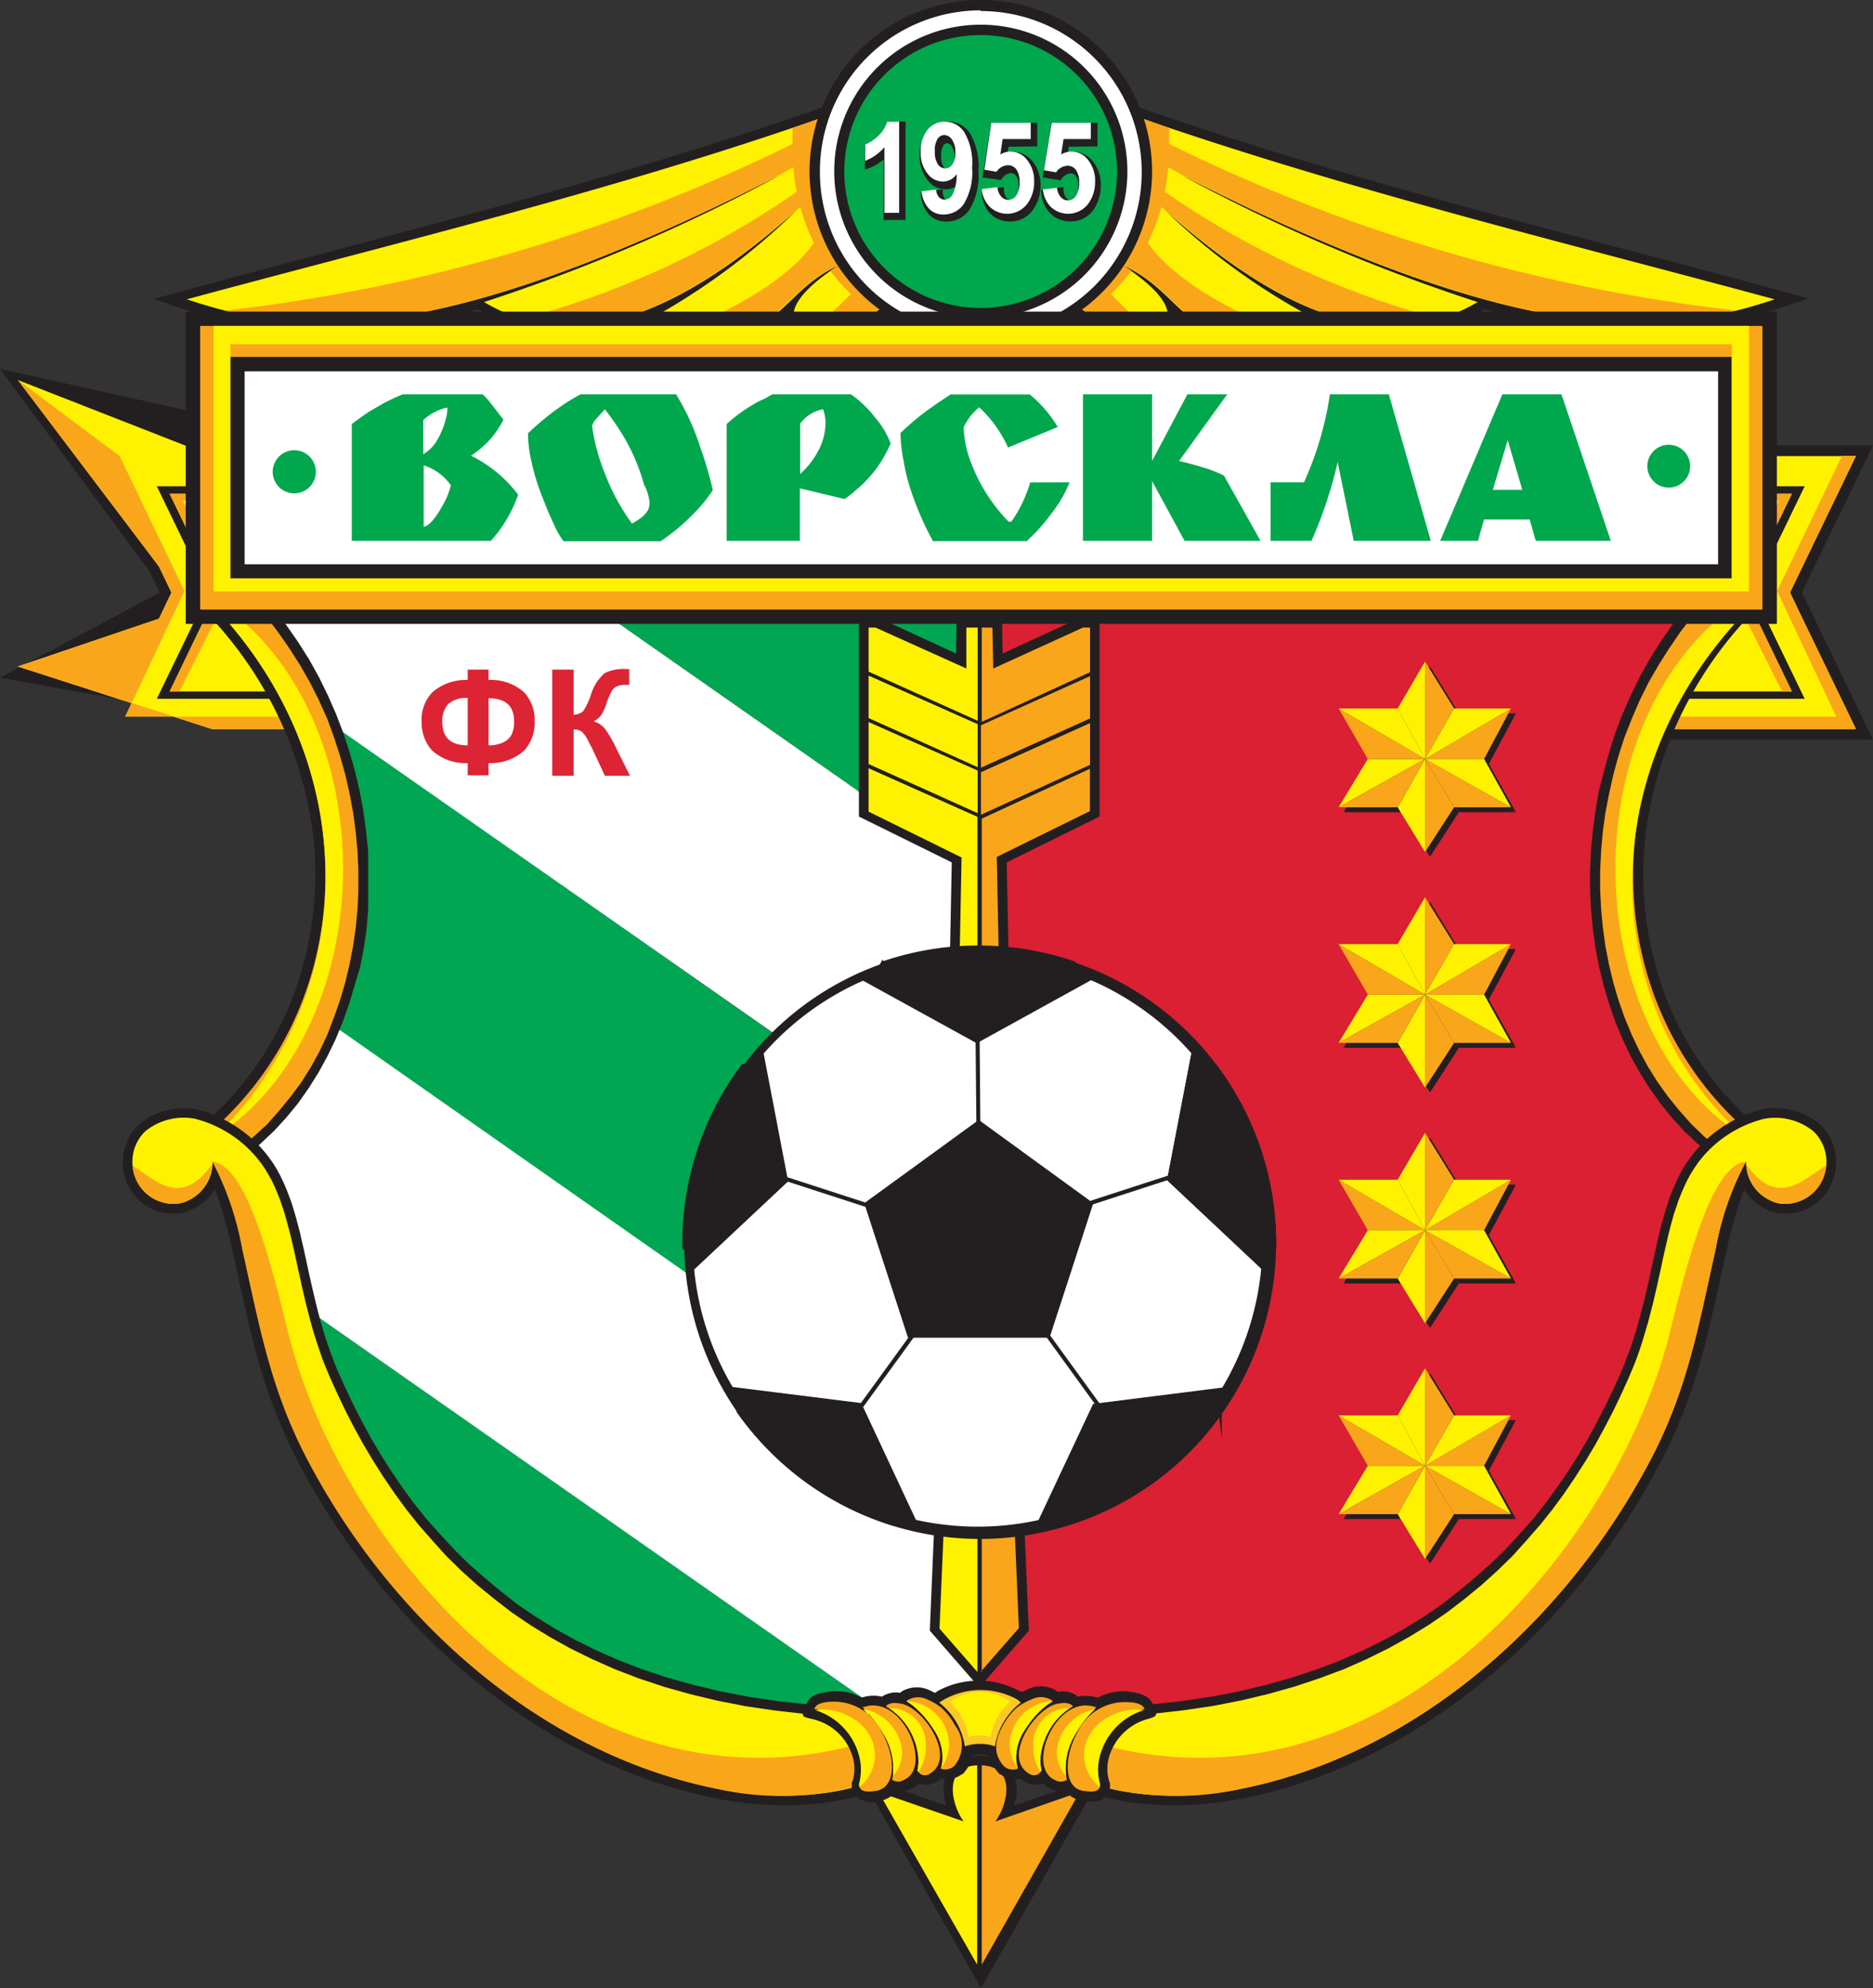 <svg xmlns="http://www.w3.org/2000/svg" viewBox="0 0 137.36 145.72"><rect x="0" y="0" width="137.36" height="145.72" fill="#333333" stroke="none"/><defs><style>.cls-1,.cls-12{fill:#231f20;}.cls-1,.cls-10,.cls-14,.cls-2,.cls-3,.cls-4,.cls-8,.cls-9{fill-rule:evenodd;}.cls-2{fill:#fff200;}.cls-3{fill:#fcc826;}.cls-4{fill:#faa61a;}.cls-11,.cls-5{fill:none;}.cls-6{fill:#00a651;}.cls-10,.cls-7{fill:#fff;}.cls-8{fill:#da2032;}.cls-13,.cls-9{fill:#00a74c;}.cls-11{stroke:#231f20;stroke-miterlimit:22.93;stroke-width:0.22px;}.cls-14{fill:#dc2434;}</style></defs><g id="Слой_2" data-name="Слой 2"><g id="Layer_1" data-name="Layer 1"><polygon class="cls-1" points="132.15 43.43 132.9 41.86 137.36 32.65 118.56 32.65 118.56 54.22 137.36 54.22 132.15 43.43"/><path class="cls-2" d="M123.11,51.22h9.24l-2.42-5-1.36-2.79,1.36-2.79,2.42-5h-9.24Zm-3.77,2.21H136.1l-3.91-8.08-.92-1.92.92-1.91,3.91-8.09H119.34Z"/><polygon class="cls-3" points="135.08 33.43 130.33 43.32 134.67 52.53 121.31 52.53 121.31 53.43 128.29 53.43 136.1 53.43 132.19 45.35 131.27 43.43 132.19 41.52 136.1 33.43 135.08 33.43"/><polygon class="cls-4" points="135.08 33.43 130.33 43.32 134.67 52.53 121.31 52.53 121.31 53.43 128.29 53.43 136.1 53.43 132.19 45.35 131.27 43.43 132.19 41.52 136.1 33.43 135.08 33.43"/><polygon class="cls-2" points="123.45 50.68 123.45 36.19 131.41 36.19 127.91 43.43 131.41 50.68 123.45 50.68"/><polygon class="cls-4" points="130.69 50.68 127.02 43.38 130.45 36.69 123.45 36.69 123.45 36.42 123.74 36.19 131.41 36.19 127.91 43.43 131.41 50.68 130.69 50.68"/><polygon class="cls-1" points="11.71 43.43 10.95 41.86 0 27.04 25.29 32.65 25.29 54.22 0 49.67 11.71 43.43"/><path class="cls-2" d="M20.74,51.22H11.5l2.42-5,1.35-2.79-1.35-2.79-2.42-5h9.24Zm3.77,2.21h-9L1.32,48.85l10.34-3.5.92-1.92-.92-1.91L1.32,27.86l14.24,5.57h9Z"/><polygon class="cls-3" points="8.77 33.43 13.52 43.32 9.18 52.53 22.54 52.53 22.54 53.43 15.56 53.43 1.32 48.85 11.66 45.35 12.58 43.43 11.66 41.52 1.32 27.86 8.77 33.43"/><polygon class="cls-4" points="8.77 33.43 13.52 43.32 9.18 52.53 22.54 52.53 22.54 53.43 15.56 53.43 1.32 48.85 11.66 45.35 12.58 43.43 11.66 41.52 1.32 27.86 8.77 33.43"/><polygon class="cls-2" points="20.4 50.68 20.4 36.19 12.44 36.19 15.94 43.43 12.44 50.68 20.4 50.68"/><polygon class="cls-4" points="13.16 50.68 16.83 43.38 13.4 36.69 20.4 36.69 20.4 36.42 20.11 36.19 12.44 36.19 15.94 43.43 12.44 50.68 13.16 50.68"/><path class="cls-1" d="M69.34,132.33l0-.15c-.45-1.73.18-3.19,2-3.42v-.07l.56,0,.55,0v.07a2.34,2.34,0,0,1,1.59.82,2.92,2.92,0,0,1,.37,2.6.83.83,0,0,1,0,.15l6.4-2.21-8.87,15.6-.5-.89-8.38-14.71Z"/><path class="cls-2" d="M71.66,129.39c-2.54.1-1.88,2.89-1,4.11l-6.23-2.15L71.66,144Z"/><path class="cls-4" d="M79.18,131.35,73,133.5c.9-1.22,1.57-4-1-4.11V144Z"/><rect class="cls-5" x="48.01" y="40.39" height="58.49" transform="translate(-36.57 69.02) rotate(-55)"/><path class="cls-5" d="M22.7,96.09,65,125.67h0L22.7,96.09Z"/><rect class="cls-5" x="47.94" y="62.34" height="58.65" transform="translate(-54.65 78.37) rotate(-55)"/><path class="cls-6" d="M23.92,74.85l48,33.64V86.4L24.05,52.86A29.84,29.84,0,0,1,23.92,74.85Z"/><path class="cls-7" d="M19.56,44.89a29.47,29.47,0,0,1,4.49,8L72,86.4V64.31L44.23,44.89Z"/><path class="cls-6" d="M72,64.31V44.89H44.23Z"/><path class="cls-6" d="M24.31,100.89C29.5,112.77,39.82,125.55,65,125.67L22.7,96.09A30.43,30.43,0,0,0,24.31,100.89Z"/><path class="cls-7" d="M17.3,83.29c3.8,2.55,4,7.38,5.4,12.8L65,125.67q3.33,0,7-.26V108.49l-48-33.64A20.21,20.21,0,0,1,17.3,83.29Z"/><path class="cls-8" d="M72,125.41c30.29,2.41,42-11.59,47.67-24.52,3.17-7.25,2.11-14.32,7-17.6-10.78-7.78-11.75-26.46-2.26-38.4H72v80.52"/><polygon class="cls-1" points="73.53 47.9 79.26 45.26 80.64 45.26 80.64 59.85 73.83 63.21 74.5 97.18 75.45 119.52 71.82 123.69 68.19 119.52 69.13 97.18 69.8 63.21 62.99 59.85 62.99 45.26 64.38 45.26 70.11 47.9 70.16 45.26 73.48 45.26 73.53 47.9"/><path class="cls-4" d="M79.94,49.27V46h-.52l-6.58,3-.06-3H72v6.91Zm0,3.39v-3.1l-8,3.6v3.11Zm0,3.4V53l-8,3.6h0v3.12Zm-8,66.45,2.78-3.18-.94-22.09-.68-34.43,6.83-3.36v-3.1L72,60v62.56Z"/><path class="cls-2" d="M64.21,46H63.7v3.23l8,3.6V46h-.83l0,3Zm-.51,3.52v3.11l8,3.6V53.08Zm0,3.4V56l8,3.6V56.48Zm0,3.39v3.18l6.82,3.36-.68,34.43-.94,22.09,2.78,3.18V59.87Z"/><path class="cls-1" d="M15.45,81.92a23.42,23.42,0,0,0,6-8.78,25.22,25.22,0,0,0,1.18-14,28.73,28.73,0,0,0-7-13.7L14.5,44.21h5.24L21,45.82l.87,1.25.81,1.28.73,1.32L24.06,51l.6,1.37.53,1.39.46,1.41.4,1.42L26.38,58l.27,1.45.19,1.44L27,62.38,27,63.83v1.44L27,66.7l-.12,1.41-.2,1.4-.27,1.38L26,72.25l-.4,1.34-.46,1.3-.52,1.27-.6,1.24-.65,1.19-.72,1.15-.78,1.11-.86,1.05-.92,1-1,.94-1,.88-.75.55L16.93,85a2.85,2.85,0,0,1-1.72-2.61l0-.29Z"/><path class="cls-4" d="M17.32,84.37c-.87-.51-1.44-1.11-1.36-1.89C26.11,73.17,26.81,56.7,16.2,45h3.17l1,1.3.85,1.22L22,48.74,22.72,50l.66,1.31L24,52.68,24.48,54l.45,1.38.39,1.39.32,1.4.26,1.41L26.09,61l.13,1.41.06,1.41v1.4l-.06,1.4L26.09,68l-.2,1.37-.26,1.34-.32,1.33-.38,1.29-.45,1.27L24,75.85l-.56,1.2-.64,1.16-.7,1.12L21.3,80.4l-.82,1-.88,1-1,.91-1,.84Z"/><path class="cls-2" d="M17.16,45c4.8,3.76,8,10.71,8,18.67,0,8.55-3.74,16-9.14,19.47,0,0,0,0,0,0h0v0h0v0h0v0h0s0-.07,0-.09h0v0h0v0h0v0h0v0h0v0h0v0h0v0h0v0h0v0C26.11,73.17,26.81,56.7,16.2,45Z"/><path class="cls-1" d="M15.78,87.1a3.7,3.7,0,0,1-1.7,1.55,2.72,2.72,0,0,1-1.18.3h-.26A3.5,3.5,0,0,1,10,87.76a3.84,3.84,0,0,1,.19-5.35,5.14,5.14,0,0,1,4.27-1.09,9.48,9.48,0,0,1,5.23,3.47v0l.32.44.28.45.26.48.24.5.22.51.2.52.19.53.17.55.16.55.15.57.15.58.13.59.14.6.13.6.13.62.14.62.14.63.15.64.15.64.16.64.17.66.19.65.2.66.22.66.24.66.25.67.29.67.54,1.2.58,1.21.62,1.2.66,1.21.71,1.19.75,1.18.8,1.17.85,1.16.91,1.14,1,1.11,1,1.09,1.07,1.06,1.14,1,1.2,1,1.27,1,1.34.91,1.41.87,1.48.82,1.56.77,1.63.72,1.73.66,1.8.6,1.89.53,2,.48,2.07.4,2.15.32,2.26.25,2.35.18,2.46.09H66.6l2.66-.09,2.29-.15-.72,1.17a11.28,11.28,0,0,1-2.19,2.59c-4.27,3.76-10.87,4.16-16.22,3.08C39.14,129.1,28.1,119,21.92,107.26a38.91,38.91,0,0,1-3-7.59c-.73-2.65-1.27-5.34-1.87-8-.27-1.18-.56-2.37-.94-3.52-.12-.35-.24-.69-.37-1"/><path class="cls-2" d="M70.23,125.75c-3.31,5.39-10.75,6.75-17.67,5.35-13-2.63-23.88-12.47-30-24.17-2.7-5.16-3.51-9.85-4.76-15.43a21.08,21.08,0,0,0-2.21-6.38.2.2,0,0,0,0,0A3.1,3.1,0,0,1,13.78,88a2.45,2.45,0,0,1-.91.24h-.23a3.1,3.1,0,0,1-2-5.31A4.46,4.46,0,0,1,14.3,82a8.73,8.73,0,0,1,4.81,3.21l.29.41.26.43.25.44.22.46.21.49.19.49.18.52.17.52.15.54.15.56.15.57.13.58.14.59.13.6.13.62.14.62.14.64.15.64.15.65.17.65.17.66.19.67.21.68.23.68.23.68.27.67.29.69.55,1.22.59,1.23.62,1.21.68,1.23.72,1.21.76,1.2.82,1.2.86,1.18.92,1.15,1,1.14,1,1.11,1.09,1.07L35,116.18l1.23,1,1.29,1,1.37.93,1.44.88,1.51.84,1.59.78,1.67.74,1.75.67,1.83.61,1.92.54,2,.48,2.09.41,2.19.32,2.29.26,2.38.18,2.48.09h2.58l2.69-.08Z"/><path class="cls-4" d="M15.65,85.23l0-.08c2.16.39,3.78,5.52,5.44,12.36,3.74,15.39,20.65,36.45,42.35,30.2.21.93.43,1.87.66,2.83a21.71,21.71,0,0,1-11.59.56c-13-2.63-23.88-12.47-30-24.17-2.7-5.16-3.51-9.85-4.76-15.43a22.31,22.31,0,0,0-2.13-6.27m-5.93.2c1.56.9,3.52,3.24,5.85-.08A3.1,3.1,0,0,1,13.78,88a2.45,2.45,0,0,1-.91.24h-.23A3,3,0,0,1,9.72,85.43Z"/><path class="cls-1" d="M128.19,81.92a23.3,23.3,0,0,1-6-8.78,25.22,25.22,0,0,1-1.18-14,28.65,28.65,0,0,1,7-13.7l1.14-1.26H123.9l-1.25,1.61-.87,1.25-.8,1.28-.74,1.32L119.58,51l-.6,1.37-.54,1.39L118,55.19l-.39,1.42L117.25,58,117,59.49l-.19,1.44-.14,1.45-.06,1.45v1.44l.07,1.43.14,1.41.19,1.4.27,1.38.33,1.36.4,1.34.45,1.3.53,1.27.59,1.24.66,1.19.72,1.15.79,1.11.84,1.05.92,1,1,.94,1,.88.75.55.43-.26a2.87,2.87,0,0,0,1.74-2.61l0-.29Z"/><path class="cls-4" d="M126.32,84.37c.86-.51,1.43-1.11,1.36-1.89-10.15-9.31-10.86-25.78-.24-37.51h-3.17l-1,1.3-.84,1.22-.79,1.25L120.91,50l-.65,1.31-.58,1.35L119.15,54l-.45,1.38-.38,1.39L118,58.2l-.27,1.41L117.54,61l-.12,1.41-.07,1.41v1.4l.07,1.4.13,1.38.19,1.37.26,1.34.32,1.33.38,1.29.45,1.27.51,1.23.57,1.2.63,1.16.7,1.12.77,1.07.81,1,.89,1,.94.91,1,.84Z"/><path class="cls-2" d="M126.47,45c-4.8,3.76-8,10.71-8,18.67,0,8.55,3.73,16,9.14,19.47,0,0,0,0,0,0h0v0h0v0h0v0h0s0-.07,0-.09h0v0h0v0h0v0h0v0h0v0h0v0h0v0h0v0h0v0c-10.15-9.31-10.86-25.78-.24-37.51Z"/><path class="cls-1" d="M127.86,87.1a3.66,3.66,0,0,0,1.7,1.55,2.68,2.68,0,0,0,1.18.3H131a3.51,3.51,0,0,0,2.66-1.2,3.84,3.84,0,0,0-.19-5.35,5.14,5.14,0,0,0-4.27-1.09A9.48,9.48,0,0,0,124,84.79l0,0-.31.44-.29.45-.25.48-.24.5-.22.51-.21.52-.18.53-.17.55-.16.55-.16.57-.14.58-.14.59-.13.6-.13.6-.14.62-.13.62-.14.63-.15.64-.15.64-.17.64-.17.66-.18.65-.21.66-.21.66-.25.66-.25.67-.28.67-.55,1.2-.58,1.21-.62,1.2-.66,1.21-.7,1.19-.75,1.18-.81,1.17-.84,1.16-.9,1.14-1,1.11-1,1.09-1.09,1.06-1.13,1-1.2,1-1.28,1-1.33.91-1.41.87-1.48.82-1.56.77-1.64.72-1.72.66-1.81.6-1.88.53-2,.48-2.07.4-2.16.32-2.25.25-2.35.18-2.47.09H77l-2.66-.09-2.3-.15.72,1.17A11.76,11.76,0,0,0,75,128.72c4.29,3.76,10.88,4.16,16.24,3.08,13.28-2.7,24.32-12.77,30.5-24.54a38.88,38.88,0,0,0,3-7.59c.74-2.65,1.28-5.34,1.88-8a35.8,35.8,0,0,1,.94-3.52c.11-.35.24-.69.37-1"/><path class="cls-2" d="M73.41,125.75c3.31,5.39,10.75,6.75,17.67,5.35,13-2.63,23.87-12.47,30-24.17,2.7-5.16,3.5-9.85,4.75-15.43a21.34,21.34,0,0,1,2.22-6.38v0A3.07,3.07,0,0,0,129.86,88a2.45,2.45,0,0,0,.91.24H131a3.09,3.09,0,0,0,2-5.31,4.42,4.42,0,0,0-3.65-.92,8.71,8.71,0,0,0-4.82,3.21l-.28.41-.27.43-.24.44-.22.46-.21.49-.2.49-.17.52-.18.52-.15.54-.15.56-.14.57-.13.58-.14.59-.13.6-.13.62-.14.62-.14.64-.15.64-.15.65-.17.65-.17.66-.2.67-.2.68-.22.68-.24.68-.27.67-.29.69-.55,1.22-.59,1.23-.63,1.21-.67,1.23-.72,1.21-.77,1.2-.81,1.2-.87,1.18-.92,1.15-1,1.14-1,1.11-1.1,1.07-1.16,1.05-1.22,1-1.3,1-1.36.93-1.44.88-1.52.84-1.58.78-1.67.74L96.8,123l-1.83.61-1.92.54-2,.48-2.1.41-2.18.32-2.29.26-2.38.18-2.49.09H77l-2.69-.08Z"/><path class="cls-4" d="M128,85.23a.24.24,0,0,1-.06-.08c-2.16.39-3.78,5.52-5.44,12.36-3.74,15.39-20.66,36.45-42.34,30.2-.23.93-.45,1.87-.67,2.83a21.71,21.71,0,0,0,11.59.56c13-2.63,23.87-12.47,30-24.17,2.7-5.16,3.5-9.85,4.75-15.43A21.66,21.66,0,0,1,128,85.23m5.92.2c-1.56.9-3.52,3.24-5.85-.08A3.06,3.06,0,0,0,129.86,88a2.45,2.45,0,0,0,.91.24H131A3,3,0,0,0,133.92,85.43Z"/><path class="cls-1" d="M65.38,22.86a8.47,8.47,0,0,1-4.11,2c-1.17.21-3,.17-3.58-1a1.91,1.91,0,0,1-.15-.44,7.75,7.75,0,0,1-1,.71,5.19,5.19,0,0,1-.79.37A8.79,8.79,0,0,1,48,23.62l-.34-.21a15.91,15.91,0,0,1-6.43,1.17,12.83,12.83,0,0,1-6-1.82L35,22.68A51.06,51.06,0,0,1,29,24a33.46,33.46,0,0,1-8.77.22,34,34,0,0,1-6.76-1.57l-2.23-.74,2.27-.61q5.19-1.41,10.37-2.77C36.25,15.23,48.61,12,60.68,7.74l.46-.16.3.36c.57.65,1.15,1.29,1.72,1.93l.22.25-.06.34a10.73,10.73,0,0,0,.82,6.61A8,8,0,0,0,68,20.68a9.58,9.58,0,0,0,7.89,0,8.08,8.08,0,0,0,3.85-3.61,10.8,10.8,0,0,0,.81-6.61l-.06-.34.22-.25c.57-.64,1.15-1.28,1.71-1.93l.32-.36.45.16C95.24,12,107.61,15.23,120,18.49q5.19,1.36,10.37,2.77l2.28.61-2.25.74a33.78,33.78,0,0,1-6.75,1.57,33.37,33.37,0,0,1-8.76-.22,50.37,50.37,0,0,1-6-1.28l-.13.08a12.94,12.94,0,0,1-6,1.82,16,16,0,0,1-6.58-1.23l-.19.12a9,9,0,0,1-7.81,1,6.28,6.28,0,0,1-.79-.37,8.52,8.52,0,0,1-1-.71,1.53,1.53,0,0,1-.15.44c-.64,1.21-2.41,1.25-3.58,1a8.47,8.47,0,0,1-4.11-2,12,12,0,0,1-13.09,0"/><path class="cls-2" d="M13.7,21.94c15.74-4.26,31.48-8,47.21-13.53l1.72,1.93c-2.56,15.86,21.15,15.86,18.59,0,.57-.64,1.15-1.28,1.72-1.93,15.73,5.49,31.46,9.27,47.21,13.53-8.11,2.68-17.87,3.9-43.65-9.18a131,131,0,0,0,21.86,9.38c-7.43,4.4-15.49-.14-22.91-6.72a48.2,48.2,0,0,0,10.06,7.45,8.15,8.15,0,0,1-7.18.95c-2-.74-2.94-3-6.06-4.42,7.75,5,.22,6.68-3.73,2.54a11.21,11.21,0,0,1-13.23,0c-4,4.14-11.48,2.45-3.73-2.54-3.13,1.46-4,3.68-6.06,4.42a8.07,8.07,0,0,1-7.18-.8,49.08,49.08,0,0,0,10.07-7.6C51,22,42.92,26.54,35.5,22.14a131.23,131.23,0,0,0,21.85-9.38C31.57,25.84,21.82,24.62,13.7,21.94"/><path class="cls-4" d="M58.12,9.37v1.18A126.49,126.49,0,0,1,16.55,22.76c5,1.26,11.12,1.55,21.12-1.63C41.25,20,44.88,18.57,48.48,17c3.35-1.48,6.48-3,9.71-4.74l0,0a13,13,0,0,0,.24,1.8,64.26,64.26,0,0,1-20.09,9.3,12.35,12.35,0,0,0,2.19.45c5.94.58,12.08-3.3,17.85-8.41-.11.1-.21.2-.31.31l.61-.54a15.75,15.75,0,0,0,1,2.62c-1.62,2.47-5.93,5-9.25,6.16a8.06,8.06,0,0,0,5.07-.18c1.85-.67,2.78-2.6,5.34-4v0a7.81,7.81,0,0,1,.71-.37l-.66.44a11.84,11.84,0,0,0,1.51,1.71,22.35,22.35,0,0,1-3,2.63,7.36,7.36,0,0,0,3.24-.46,7.8,7.8,0,0,0,2.6-1.78,9.87,9.87,0,0,0,1.9,1.14l.66-1.67a8.82,8.82,0,0,1-5.34-7.21l0-.31c0-.07,0-.14,0-.22l0-.49v-.1q0-.3,0-.6v0a14.56,14.56,0,0,1,.18-2.12L60.91,8.41c-.93.32-1.86.65-2.79,1"/><path class="cls-4" d="M85.74,9.37v1.18a126.49,126.49,0,0,0,41.57,12.21c-5,1.26-11.12,1.55-21.12-1.63A115,115,0,0,1,95.38,17c-3.36-1.48-6.48-3-9.71-4.74l0,0a14.72,14.72,0,0,1-.25,1.8,64.42,64.42,0,0,0,20.1,9.3,12.46,12.46,0,0,1-2.2.45c-5.93.58-12.08-3.3-17.84-8.41l.31.31-.61-.54a14.94,14.94,0,0,1-1,2.62c1.63,2.47,5.94,5,9.25,6.16a8,8,0,0,1-5.06-.18c-1.86-.67-2.78-2.6-5.34-4v0c-.22-.13-.46-.25-.71-.37l.66.44a13.17,13.17,0,0,1-1.51,1.71,22.25,22.25,0,0,0,2.95,2.63,7.32,7.32,0,0,1-3.23-.46,7.8,7.8,0,0,1-2.6-1.78,10.18,10.18,0,0,1-1.9,1.14L76,21.41a8.8,8.8,0,0,0,5.34-7.21c0-.1,0-.21,0-.31s0-.14,0-.22l0-.49v-.1q0-.3,0-.6v0a13.29,13.29,0,0,0-.18-2.12L83,8.41c.92.32,1.85.65,2.79,1"/><path class="cls-9" d="M71.92,2.07A10.49,10.49,0,1,1,61.44,12.55,10.48,10.48,0,0,1,71.92,2.07"/><path class="cls-1" d="M71.92,2.57a10,10,0,1,0,10,10,10,10,0,0,0-10-10m0-2.57A12.56,12.56,0,1,1,59.37,12.55,12.55,12.55,0,0,1,71.92,0Z"/><path class="cls-10" d="M71.92,1.81A10.75,10.75,0,1,1,61.18,12.55,10.74,10.74,0,0,1,71.92,1.81m0-1A11.8,11.8,0,1,1,60.13,12.55,11.79,11.79,0,0,1,71.92.76Z"/><rect class="cls-7" x="17.11" y="26.39" width="109.71" height="15.79"/><path class="cls-1" d="M17.94,27.22V41.36H126V27.22Zm-4.32-4.38H130.31V45.73H13.62Z"/><path class="cls-1" d="M17.46,26.73V41.84h109V26.73Zm-3.35-3.4H129.82V45.24H14.11Z"/><path class="cls-4" d="M16.89,26.16H127V42.4H16.89Zm-2.21-2.27H129.25V44.68H14.68Z"/><polygon class="cls-1" points="104.87 55.99 106.99 59.53 111.17 59.53 104.87 55.99"/><polygon class="cls-1" points="106.99 59.53 104.87 55.99 104.87 62.8 106.99 59.53"/><polygon class="cls-1" points="104.87 55.99 109.19 55.99 111.17 52.29 104.87 55.99"/><polygon class="cls-1" points="109.19 55.99 104.87 55.99 111.17 59.53 109.19 55.99"/><polygon class="cls-1" points="104.87 55.99 100.66 55.99 98.53 59.53 104.87 55.99"/><polygon class="cls-1" points="100.66 55.99 104.87 55.99 98.53 52.29 100.66 55.99"/><polygon class="cls-1" points="104.87 55.99 102.86 59.53 104.87 62.8 104.87 55.99"/><polygon class="cls-1" points="102.86 59.53 104.87 55.99 98.53 59.53 102.86 59.53"/><polygon class="cls-1" points="104.87 55.99 102.86 52.29 98.53 52.29 104.87 55.99"/><polygon class="cls-1" points="102.86 52.29 104.87 55.99 104.87 48.85 102.86 52.29"/><polygon class="cls-1" points="104.87 55.99 106.99 52.29 104.87 48.85 104.87 55.99"/><polygon class="cls-1" points="106.99 52.29 104.87 55.99 111.17 52.29 106.99 52.29"/><polygon class="cls-4" points="104.51 55.63 106.64 59.17 110.81 59.17 104.51 55.63"/><polygon class="cls-4" points="106.64 59.17 104.51 55.63 104.51 62.45 106.64 59.17"/><polygon class="cls-4" points="104.51 55.63 108.84 55.63 110.81 51.93 104.51 55.63"/><polygon class="cls-2" points="108.84 55.63 104.51 55.63 110.81 59.17 108.84 55.63"/><polygon class="cls-2" points="104.51 55.63 100.31 55.63 98.17 59.17 104.51 55.63"/><polygon class="cls-4" points="100.31 55.63 104.51 55.63 98.17 51.93 100.31 55.63"/><polygon class="cls-2" points="104.51 55.63 102.5 59.17 104.51 62.45 104.51 55.63"/><polygon class="cls-4" points="102.5 59.17 104.51 55.63 98.17 59.17 102.5 59.17"/><polygon class="cls-2" points="104.51 55.63 102.5 51.93 98.17 51.93 104.51 55.63"/><polygon class="cls-2" points="102.5 51.93 104.51 55.63 104.51 48.49 102.5 51.93"/><polygon class="cls-4" points="104.51 55.63 106.64 51.93 104.51 48.49 104.51 55.63"/><polygon class="cls-2" points="106.64 51.93 104.51 55.63 110.81 51.93 106.64 51.93"/><polygon class="cls-1" points="104.87 73.26 106.99 76.8 111.17 76.8 104.87 73.26"/><polygon class="cls-1" points="106.99 76.8 104.87 73.26 104.87 80.08 106.99 76.8"/><polygon class="cls-1" points="104.87 73.26 109.19 73.26 111.17 69.56 104.87 73.26"/><polygon class="cls-1" points="109.19 73.26 104.87 73.26 111.17 76.8 109.19 73.26"/><polygon class="cls-1" points="104.87 73.26 100.66 73.26 98.53 76.8 104.87 73.26"/><polygon class="cls-1" points="100.66 73.26 104.87 73.26 98.53 69.56 100.66 73.26"/><polygon class="cls-1" points="104.87 73.26 102.86 76.8 104.87 80.08 104.87 73.26"/><polygon class="cls-1" points="102.86 76.8 104.87 73.26 98.53 76.8 102.86 76.8"/><polygon class="cls-1" points="104.87 73.26 102.86 69.56 98.53 69.56 104.87 73.26"/><polygon class="cls-1" points="102.86 69.56 104.87 73.26 104.87 66.11 102.86 69.56"/><polygon class="cls-1" points="104.87 73.26 106.99 69.56 104.87 66.11 104.87 73.26"/><polygon class="cls-1" points="106.99 69.56 104.87 73.26 111.17 69.56 106.99 69.56"/><polygon class="cls-4" points="104.51 72.9 106.64 76.44 110.81 76.44 104.51 72.9"/><polygon class="cls-4" points="106.64 76.44 104.51 72.9 104.51 79.72 106.64 76.44"/><polygon class="cls-4" points="104.51 72.9 108.84 72.9 110.81 69.2 104.51 72.9"/><polygon class="cls-2" points="108.84 72.9 104.51 72.9 110.81 76.44 108.84 72.9"/><polygon class="cls-2" points="104.51 72.9 100.31 72.9 98.17 76.44 104.51 72.9"/><polygon class="cls-4" points="100.31 72.9 104.51 72.9 98.17 69.2 100.31 72.9"/><polygon class="cls-2" points="104.51 72.9 102.5 76.44 104.51 79.72 104.51 72.9"/><polygon class="cls-4" points="102.5 76.44 104.51 72.9 98.17 76.44 102.5 76.44"/><polygon class="cls-2" points="104.51 72.9 102.5 69.2 98.17 69.2 104.51 72.9"/><polygon class="cls-2" points="102.5 69.2 104.51 72.9 104.51 65.76 102.5 69.2"/><polygon class="cls-4" points="104.51 72.9 106.64 69.2 104.51 65.76 104.51 72.9"/><polygon class="cls-2" points="106.64 69.2 104.51 72.9 110.81 69.2 106.64 69.2"/><polygon class="cls-1" points="104.87 90.53 106.99 94.07 111.17 94.07 104.87 90.53"/><polygon class="cls-1" points="106.99 94.07 104.87 90.53 104.87 97.34 106.99 94.07"/><polygon class="cls-1" points="104.87 90.53 109.19 90.53 111.17 86.83 104.87 90.53"/><polygon class="cls-1" points="109.19 90.53 104.87 90.53 111.17 94.07 109.19 90.53"/><polygon class="cls-1" points="104.87 90.53 100.66 90.53 98.53 94.07 104.87 90.53"/><polygon class="cls-1" points="100.66 90.53 104.87 90.53 98.53 86.83 100.66 90.53"/><polygon class="cls-1" points="104.87 90.53 102.86 94.07 104.87 97.34 104.87 90.53"/><polygon class="cls-1" points="102.86 94.07 104.87 90.53 98.53 94.07 102.86 94.07"/><polygon class="cls-1" points="104.87 90.53 102.86 86.83 98.53 86.83 104.87 90.53"/><polygon class="cls-1" points="102.86 86.83 104.87 90.53 104.87 83.38 102.86 86.83"/><polygon class="cls-1" points="104.87 90.53 106.99 86.83 104.87 83.38 104.87 90.53"/><polygon class="cls-1" points="106.99 86.83 104.87 90.53 111.17 86.83 106.99 86.83"/><polygon class="cls-4" points="104.51 90.17 106.64 93.71 110.81 93.71 104.51 90.17"/><polygon class="cls-4" points="106.64 93.71 104.51 90.17 104.51 96.99 106.64 93.71"/><polygon class="cls-4" points="104.51 90.17 108.84 90.17 110.81 86.47 104.51 90.17"/><polygon class="cls-2" points="108.84 90.17 104.51 90.17 110.81 93.71 108.84 90.17"/><polygon class="cls-2" points="104.51 90.17 100.31 90.17 98.17 93.71 104.51 90.17"/><polygon class="cls-4" points="100.31 90.17 104.51 90.17 98.17 86.47 100.31 90.17"/><polygon class="cls-2" points="104.51 90.17 102.5 93.71 104.51 96.99 104.51 90.17"/><polygon class="cls-4" points="102.5 93.71 104.51 90.17 98.17 93.71 102.5 93.71"/><polygon class="cls-2" points="104.51 90.17 102.5 86.47 98.17 86.47 104.51 90.17"/><polygon class="cls-2" points="102.5 86.47 104.51 90.17 104.51 83.03 102.5 86.47"/><polygon class="cls-4" points="104.51 90.17 106.64 86.47 104.51 83.03 104.51 90.17"/><polygon class="cls-2" points="106.64 86.47 104.51 90.17 110.81 86.47 106.64 86.47"/><polygon class="cls-1" points="104.87 107.79 106.99 111.34 111.17 111.34 104.87 107.79"/><polygon class="cls-1" points="106.99 111.34 104.87 107.79 104.87 114.61 106.99 111.34"/><polygon class="cls-1" points="104.87 107.79 109.19 107.79 111.17 104.09 104.87 107.79"/><polygon class="cls-1" points="109.19 107.79 104.87 107.79 111.17 111.34 109.19 107.79"/><polygon class="cls-1" points="104.87 107.79 100.66 107.79 98.53 111.34 104.87 107.79"/><polygon class="cls-1" points="100.66 107.79 104.87 107.79 98.53 104.09 100.66 107.79"/><polygon class="cls-1" points="104.87 107.79 102.86 111.34 104.87 114.61 104.87 107.79"/><polygon class="cls-1" points="102.86 111.34 104.87 107.79 98.53 111.34 102.86 111.34"/><polygon class="cls-1" points="104.87 107.79 102.86 104.09 98.53 104.09 104.87 107.79"/><polygon class="cls-1" points="102.86 104.09 104.87 107.79 104.87 100.65 102.86 104.09"/><polygon class="cls-1" points="104.87 107.79 106.99 104.09 104.87 100.65 104.87 107.79"/><polygon class="cls-1" points="106.99 104.09 104.87 107.79 111.17 104.09 106.99 104.09"/><polygon class="cls-4" points="104.51 107.43 106.64 110.98 110.81 110.98 104.51 107.43"/><polygon class="cls-4" points="106.64 110.98 104.51 107.43 104.51 114.26 106.64 110.98"/><polygon class="cls-4" points="104.51 107.43 108.84 107.43 110.81 103.74 104.51 107.43"/><polygon class="cls-2" points="108.84 107.43 104.51 107.43 110.81 110.98 108.84 107.43"/><polygon class="cls-2" points="104.51 107.43 100.31 107.43 98.17 110.98 104.51 107.43"/><polygon class="cls-4" points="100.31 107.43 104.51 107.43 98.17 103.74 100.31 107.43"/><polygon class="cls-2" points="104.51 107.43 102.5 110.98 104.51 114.26 104.51 107.43"/><polygon class="cls-4" points="102.5 110.98 104.51 107.43 98.17 110.98 102.5 110.98"/><polygon class="cls-2" points="104.51 107.43 102.5 103.74 98.17 103.74 104.51 107.43"/><polygon class="cls-2" points="102.5 103.74 104.51 107.43 104.51 100.29 102.5 103.74"/><polygon class="cls-4" points="104.51 107.43 106.64 103.74 104.51 100.29 104.51 107.43"/><polygon class="cls-2" points="106.64 103.74 104.51 107.43 110.81 103.74 106.64 103.74"/><path class="cls-1" d="M59.13,108.53a21.59,21.59,0,1,1,30.22-4.73A21.62,21.62,0,0,1,59.13,108.53Z"/><path class="cls-11" d="M59.13,108.53a21.59,21.59,0,1,1,30.22-4.73A21.62,21.62,0,0,1,59.13,108.53Z"/><path class="cls-1" d="M65.51,111.72l2.23-1-4-8.51L54.41,101l-.29,2.45a21.8,21.8,0,0,0,11.39,8.27Z"/><path class="cls-11" d="M65.51,111.72l2.23-1-4-8.51L54.41,101l-.29,2.45a21.8,21.8,0,0,0,11.39,8.27Z"/><path class="cls-1" d="M64.72,70.56l-1.2,2.15,8.24,4.54L80,72.74l-1.21-2.16a21.71,21.71,0,0,0-14.06,0Z"/><path class="cls-11" d="M64.72,70.56l-1.2,2.15,8.24,4.54L80,72.74l-1.21-2.16a21.71,21.71,0,0,0-14.06,0Z"/><path class="cls-1" d="M50.15,91.45l1.69,1.81,6.85-6.41L56.9,77.63l-2.42.47a21.25,21.25,0,0,0-3.27,6.31A21.81,21.81,0,0,0,50.15,91.45Z"/><path class="cls-11" d="M50.15,91.45l1.69,1.81,6.85-6.41L56.9,77.63l-2.42.47a21.25,21.25,0,0,0-3.27,6.31A21.81,21.81,0,0,0,50.15,91.45Z"/><path class="cls-1" d="M93.48,91.45,91.8,93.26l-6.86-6.43,1.75-9.23,2.42.49a21.67,21.67,0,0,1,4.37,13.36Z"/><path class="cls-11" d="M93.48,91.45,91.8,93.26l-6.86-6.43,1.75-9.23,2.42.49a21.67,21.67,0,0,1,4.37,13.36Z"/><path class="cls-1" d="M78.12,111.75l-2.25-1,4-8.48,9.33-1.17.29,2.46a21.38,21.38,0,0,1-5,5.06A21.65,21.65,0,0,1,78.12,111.75Z"/><path class="cls-11" d="M78.12,111.75l-2.25-1,4-8.48,9.33-1.17.29,2.46a21.38,21.38,0,0,1-5,5.06A21.65,21.65,0,0,1,78.12,111.75Z"/><polygon class="cls-1" points="66.67 98.15 65.03 93.17 63.41 88.18 67.65 85.1 71.89 82.02 76.14 85.11 80.4 88.2 78.78 93.19 77.17 98.17 71.92 98.16 66.67 98.15"/><polygon class="cls-11" points="66.67 98.15 65.03 93.17 63.41 88.18 67.65 85.1 71.89 82.02 76.14 85.11 80.4 88.2 78.78 93.19 77.17 98.17 71.92 98.16 66.67 98.15"/><path class="cls-10" d="M59.36,108a21,21,0,1,1,29.32-4.64A21,21,0,0,1,59.36,108Z"/><path class="cls-11" d="M59.36,108a21,21,0,1,1,29.32-4.64A21,21,0,0,1,59.36,108Z"/><path class="cls-1" d="M67,111.49l.09,0-4-8.55-9.36-1.17,0,.1A21.18,21.18,0,0,0,67,111.49Z"/><path class="cls-11" d="M67,111.49l.09,0-4-8.55-9.36-1.17,0,.1A21.18,21.18,0,0,0,67,111.49Z"/><path class="cls-1" d="M63.34,71.78h0l8.29,4.56,8.27-4.56-.07-.12A21,21,0,0,0,63.34,71.78Z"/><path class="cls-11" d="M63.34,71.78h0l8.29,4.56,8.27-4.56-.07-.12A21,21,0,0,0,63.34,71.78Z"/><path class="cls-1" d="M50.8,93l6.88-6.45L55.9,77.26l-.06,0c-.39.45-.77.92-1.12,1.41A20.91,20.91,0,0,0,50.8,93Z"/><path class="cls-11" d="M50.8,93l6.88-6.45L55.9,77.26l-.06,0c-.39.45-.77.92-1.12,1.41A20.91,20.91,0,0,0,50.8,93Z"/><path class="cls-1" d="M92.6,92.93l0,0-6.89-6.47,1.78-9.27h0A21,21,0,0,1,92.6,92.93Z"/><path class="cls-11" d="M92.6,92.93l0,0-6.89-6.47,1.78-9.27h0A21,21,0,0,1,92.6,92.93Z"/><path class="cls-1" d="M76.24,111.51l4-8.51,9.37-1.18,0,.11c-.3.49-.62,1-.95,1.43A20.88,20.88,0,0,1,76.24,111.51Z"/><path class="cls-11" d="M76.24,111.51l4-8.51,9.37-1.18,0,.11c-.3.49-.62,1-.95,1.43A20.88,20.88,0,0,1,76.24,111.51Z"/><polygon class="cls-1" points="66.67 97.94 65.09 93.09 63.51 88.23 67.64 85.23 71.78 82.22 75.92 85.23 80.05 88.23 78.47 93.09 76.89 97.94 71.78 97.94 66.67 97.94"/><polygon class="cls-11" points="66.67 97.94 65.09 93.09 63.51 88.23 67.64 85.23 71.78 82.22 75.92 85.23 80.05 88.23 78.47 93.09 76.89 97.94 71.78 97.94 66.67 97.94"/><polygon class="cls-12" points="79.09 88.3 89 85.08 89.09 85.37 79.18 88.59 79.09 88.3"/><polygon class="cls-12" points="76.28 96.87 82.4 105.29 82.16 105.47 76.04 97.04 76.28 96.87"/><polygon class="cls-12" points="67.27 97.67 61.15 106.09 60.9 105.91 67.02 97.49 67.27 97.67"/><rect class="cls-12" x="59.34" y="81.81" width="0.3" height="10.41" transform="translate(-41.64 116.75) rotate(-72.03)"/><polygon class="cls-12" points="71.62 83.97 71.52 73.55 71.82 73.55 71.91 83.97 71.62 83.97"/><path class="cls-1" d="M92.6,92.93l0,0-6.89-6.47,1.78-9.27h0A21,21,0,0,1,92.6,92.93Z"/><path class="cls-11" d="M92.6,92.93l0,0-6.89-6.47,1.78-9.27h0A21,21,0,0,1,92.6,92.93Z"/><path class="cls-1" d="M70,11.53a1.41,1.41,0,0,0-.2-.8.46.46,0,0,0-.34-.23.33.33,0,0,0-.28.17,1.51,1.51,0,0,0-.16.76,1.55,1.55,0,0,0,.17.79.4.4,0,0,0,.33.18.35.35,0,0,0,.3-.18,1.12,1.12,0,0,0,.18-.69m8.38-.77-.06.43a1.34,1.34,0,0,1,.4-.06,1.82,1.82,0,0,1,1.44.72,2.74,2.74,0,0,1,.57,1.77,3,3,0,0,1-.45,1.61,2,2,0,0,1-1.77,1,2.05,2.05,0,0,1-1.48-.58,2.47,2.47,0,0,1-.67-1.49l0-.26,1.62-.2L78,14a.93.93,0,0,0,.22.53.4.4,0,0,0,.32.17.44.44,0,0,0,.36-.22,1.44,1.44,0,0,0,.18-.82,1.22,1.22,0,0,0-.18-.75.44.44,0,0,0-.39-.2.85.85,0,0,0-.64.38l-.09.13L76.47,13,77.11,9h3.38v1.73Zm-4.42,0-.07.43a1.4,1.4,0,0,1,.41-.06,1.83,1.83,0,0,1,1.44.72,2.74,2.74,0,0,1,.57,1.77,3,3,0,0,1-.46,1.61,2,2,0,0,1-1.76,1,2,2,0,0,1-1.48-.58A2.36,2.36,0,0,1,72,14.17l0-.26,1.62-.2,0,.27a1,1,0,0,0,.21.53.43.43,0,0,0,.33.17.44.44,0,0,0,.36-.22,1.44,1.44,0,0,0,.18-.82,1.22,1.22,0,0,0-.18-.75.45.45,0,0,0-.39-.2.83.83,0,0,0-.63.38l-.1.13L72.05,13,72.69,9h3.38v1.73ZM70.05,13.7a1.38,1.38,0,0,1-.7.18A1.72,1.72,0,0,1,68,13.17a2.72,2.72,0,0,1-.55-1.74A2.8,2.8,0,0,1,68,9.62a1.92,1.92,0,0,1,1.52-.71,1.94,1.94,0,0,1,1.64.9,4.91,4.91,0,0,1,.6,2.72,5,5,0,0,1-.63,2.79,2,2,0,0,1-1.72.92,1.72,1.72,0,0,1-1.27-.5,2.43,2.43,0,0,1-.6-1.39l0-.27,1.6-.2,0,.27a.87.87,0,0,0,.14.4.26.26,0,0,0,.23.1.44.44,0,0,0,.35-.24A1.94,1.94,0,0,0,70.05,13.7Zm-5.25-2a4,4,0,0,1-1,.6l-.37.13V10.67l.18-.06A2.67,2.67,0,0,0,64.4,10,2.13,2.13,0,0,0,65,9.1l.06-.19h1.35v7.21H64.8Z"/><path class="cls-10" d="M76.43,13.89l1.09-.13a1.14,1.14,0,0,0,.27.68.69.69,0,0,0,1.11-.07,1.65,1.65,0,0,0,.24-1,1.49,1.49,0,0,0-.24-.92.73.73,0,0,0-.61-.3,1.05,1.05,0,0,0-.84.48l-.89-.15L77.13,9H80v1.19H78l-.18,1.13a1.56,1.56,0,0,1,.76-.21,1.53,1.53,0,0,1,1.22.62,2.42,2.42,0,0,1,.51,1.6,2.71,2.71,0,0,1-.41,1.47,1.85,1.85,0,0,1-2.82.38,2.09,2.09,0,0,1-.6-1.33m-4.42,0,1.09-.13a1.14,1.14,0,0,0,.27.68.7.7,0,0,0,.53.25.71.71,0,0,0,.58-.32,1.65,1.65,0,0,0,.24-1,1.49,1.49,0,0,0-.24-.92.74.74,0,0,0-.61-.3,1.07,1.07,0,0,0-.84.48l-.89-.15L72.7,9h2.89v1.19H73.53l-.17,1.13a1.47,1.47,0,0,1,.75-.21,1.53,1.53,0,0,1,1.22.62,2.42,2.42,0,0,1,.51,1.6,2.63,2.63,0,0,1-.41,1.47,1.85,1.85,0,0,1-2.82.38A2.09,2.09,0,0,1,72,13.89Zm-2-2.61a1.59,1.59,0,0,0-.24-1,.68.68,0,0,0-.56-.34.58.58,0,0,0-.5.28,1.53,1.53,0,0,0-.2.91,1.61,1.61,0,0,0,.22.95.63.63,0,0,0,.54.3.59.59,0,0,0,.52-.29A1.31,1.31,0,0,0,70.06,11.28Zm-2.47,2.78,1.06-.13a1,1,0,0,0,.2.55.56.56,0,0,0,.44.19.7.7,0,0,0,.57-.37,3.4,3.4,0,0,0,.3-1.5,1.23,1.23,0,0,1-1,.55,1.44,1.44,0,0,1-1.15-.6,2.41,2.41,0,0,1-.49-1.58A2.5,2.5,0,0,1,68,9.54a1.63,1.63,0,0,1,1.31-.62,1.68,1.68,0,0,1,1.42.79,4.47,4.47,0,0,1,.56,2.57,4.57,4.57,0,0,1-.58,2.63,1.77,1.77,0,0,1-1.51.81,1.42,1.42,0,0,1-1.07-.42A2.17,2.17,0,0,1,67.59,14.06ZM65.94,15.6H64.86V10.79a3.58,3.58,0,0,1-1.41,1V10.6a3.1,3.1,0,0,0,.92-.61,2.33,2.33,0,0,0,.69-1.07h.88Z"/><path class="cls-2" d="M16.89,25.23H127V42.4H16.89Zm111.37-1.34V43.35H15.67V23.89Z"/><path class="cls-1" d="M79,124.37a2.79,2.79,0,0,1,1.25,0l.26.06a3.87,3.87,0,0,1,2.43-.42c.64.1,1.4.27,1.65,1s.4.75-.47,1h0a.05.05,0,0,1,0,0l0,0a4.08,4.08,0,0,0-2.8,2.82,3.14,3.14,0,0,0,0,1.64c0,.07.06.14.08.22a.28.28,0,0,0,0,.09,1.35,1.35,0,0,1-.1.63,0,0,0,0,1,0,0h0c-.36.7-1.19.71-1.87.6a2,2,0,0,1-1.16-.58,1,1,0,0,1-.14-.15,1.71,1.71,0,0,1-1-.13h0a1.93,1.93,0,0,1-.66-.45,1.38,1.38,0,0,1-1.25-.08h0a2.42,2.42,0,0,1-.36-.27,1.72,1.72,0,0,1-1.47-.29l-.06,0-.06-.06a2.92,2.92,0,0,1-.71-1.33,2.87,2.87,0,0,0-.58-.07h-.08a2.86,2.86,0,0,0-.57.07,2.81,2.81,0,0,1-.7,1.33l-.06.06-.06,0a1.74,1.74,0,0,1-1.47.29,2.51,2.51,0,0,1-.37.27s0,0,0,0h0a1.39,1.39,0,0,1-1.25.08,2.19,2.19,0,0,1-.67.45h0a1.73,1.73,0,0,1-1,.13l-.14.15a2,2,0,0,1-1.17.58,1.65,1.65,0,0,1-1.87-.6h0v0a1.35,1.35,0,0,1-.1-.63.28.28,0,0,1,0-.09,1.43,1.43,0,0,1,.08-.22,3.15,3.15,0,0,0,0-1.64A4,4,0,0,0,59.57,126l0,0,0,0h0c-.87-.22-.78-.13-.47-1s1-.86,1.64-1a3.86,3.86,0,0,1,2.43.42l.27-.06a2.78,2.78,0,0,1,1.25,0,.76.76,0,0,1,.19-.12,1.85,1.85,0,0,1,1.16-.16H66s.11-.08.17-.13l0,0a2.21,2.21,0,0,1,2.13,0l.27.13.19-.13h0a6.26,6.26,0,0,1,6,0h0L75,124l.26-.13a2.23,2.23,0,0,1,2.13,0l0,0,.16.13h.06a1.86,1.86,0,0,1,1.16.16,1,1,0,0,1,.19.12"/><path class="cls-11" d="M60.92,125.32A3.3,3.3,0,0,1,63,131.11h0a.61.61,0,0,1,0-.25l0-.13a3.93,3.93,0,0,0,0-2.05,4.59,4.59,0,0,0-3-3.23A3.33,3.33,0,0,1,60.92,125.32Z"/><path class="cls-3" d="M74.87,124.79l0,0a5,5,0,0,0-1.9,3.21l-.33-.1a3.54,3.54,0,0,0-.77-.08h0a3.63,3.63,0,0,0-.78.08l-.33.1a5,5,0,0,0-1.89-3.21,0,0,0,0,1,0,0l.36-.22a5.54,5.54,0,0,1,5.38,0Z"/><path class="cls-4" d="M59.7,125.27l.13,0a4.77,4.77,0,0,1,3.24,3.35,3.93,3.93,0,0,1,0,2.05h0l0,.13a.61.61,0,0,0,0,.25c.13.25.49.32,1.13.22,1.55-.21,1.51-2.48.47-4.3a3.86,3.86,0,0,0-3.85-2.23c-.35,0-1,.14-1.07.48"/><path class="cls-4" d="M67.36,129.16a3.75,3.75,0,0,1-.08.61,2.71,2.71,0,0,0,.19.24.65.65,0,0,0,.72,0c2.07-1.23-.64-5.13-2.3-5.16a1.16,1.16,0,0,0-.75.07.52.52,0,0,0-.17.15c.14.09.28.17.42.28l.17.12a.23.23,0,0,0,.09.08,4.83,4.83,0,0,1,1.43,2.08,4.51,4.51,0,0,1,.28,1.55"/><path class="cls-4" d="M63.76,125.67a7,7,0,0,1,1,1.38,4.76,4.76,0,0,1,.75,2.81,3.27,3.27,0,0,1-.07.51s0,.06,0,.09a.78.78,0,0,0,.85,0c2.11-.9,0-6.1-2.78-5.39l-.25.07c.14.14.3.28.43.43s0,0,.06,0"/><path class="cls-4" d="M67,125.06a7.1,7.1,0,0,1,1.41,1.61,3.64,3.64,0,0,1,.7,2.16,2.43,2.43,0,0,1-.11.75.18.18,0,0,1,0,.06,1,1,0,0,0,.95-.17,2.34,2.34,0,0,0,.09-3A4.46,4.46,0,0,0,69,125.14a4,4,0,0,0-.94-.55,1.51,1.51,0,0,0-1.46,0l-.11.08a6.19,6.19,0,0,1,.55.39"/><path class="cls-2" d="M60.16,125.29c2.21,0,4,1.49,4,3.34A3,3,0,0,1,63,131v-.13l0-.13a3.93,3.93,0,0,0,0-2.05,4.77,4.77,0,0,0-3.24-3.35h0l.37,0"/><path class="cls-2" d="M63.36,125.28a3.46,3.46,0,0,1,2.8,3.11,2.8,2.8,0,0,1-.66,1.78l0-.31a4.76,4.76,0,0,0-.75-2.81,7,7,0,0,0-1-1.38s0,0-.06,0-.22-.23-.34-.34"/><path class="cls-2" d="M65.5,125.2a2.66,2.66,0,0,1,2.39,2.88,3.2,3.2,0,0,1-.53,1.79.44.44,0,0,1-.08-.1,3.75,3.75,0,0,0,.08-.61,4.51,4.51,0,0,0-.28-1.55,4.83,4.83,0,0,0-1.43-2.08.23.23,0,0,1-.09-.08l-.17-.12-.17-.11a1.37,1.37,0,0,1,.28,0"/><path class="cls-2" d="M66.47,124.68a3.26,3.26,0,0,1,3.13,3.15,3,3,0,0,1-.58,1.78v0a2.43,2.43,0,0,0,.11-.75,3.64,3.64,0,0,0-.7-2.16A7.1,7.1,0,0,0,67,125.06a6,6,0,0,0-.55-.38"/><path class="cls-4" d="M84,125.27l-.12,0a4.77,4.77,0,0,0-3.25,3.35,3.82,3.82,0,0,0,0,2.05h0l0,.13a.61.61,0,0,1,0,.25c-.13.25-.49.32-1.13.22C78,131.11,78,128.84,79,127a3.86,3.86,0,0,1,3.85-2.23c.35,0,1,.14,1.07.48"/><path class="cls-4" d="M76.29,129.16a5.24,5.24,0,0,0,.09.61,2.71,2.71,0,0,1-.19.24.63.63,0,0,1-.71,0c-2.09-1.23.63-5.13,2.29-5.16a1.16,1.16,0,0,1,.75.07.66.66,0,0,1,.17.15c-.14.09-.28.17-.42.28l-.17.12s-.07.06-.09.08a4.83,4.83,0,0,0-1.43,2.08,4.31,4.31,0,0,0-.29,1.55"/><path class="cls-4" d="M79.9,125.67a7.51,7.51,0,0,0-1,1.38,4.82,4.82,0,0,0-.74,2.81,3.27,3.27,0,0,0,.07.51s0,.06,0,.09a.81.81,0,0,1-.87,0c-2.1-.9,0-6.1,2.79-5.39l.26.07c-.15.14-.31.28-.45.43s0,0,0,0"/><path class="cls-4" d="M76.64,125.06a6.87,6.87,0,0,0-1.41,1.61,3.73,3.73,0,0,0-.71,2.16,2.45,2.45,0,0,0,.12.75.18.18,0,0,0,0,.06,1,1,0,0,1-1-.17c-.75-.8-.77-1.79-.09-3a4.78,4.78,0,0,1,1.06-1.34,4.26,4.26,0,0,1,1-.55,1.51,1.51,0,0,1,1.46,0l.11.08a6.19,6.19,0,0,0-.55.39"/><path class="cls-2" d="M83.5,125.29c-2.21,0-4,1.49-4,3.34A3,3,0,0,0,80.67,131v-.13l0-.13a3.82,3.82,0,0,1,0-2.05,4.77,4.77,0,0,1,3.25-3.35h0l-.37,0"/><path class="cls-2" d="M80.3,125.28a3.46,3.46,0,0,0-2.8,3.11,2.8,2.8,0,0,0,.66,1.78l0-.31a4.82,4.82,0,0,1,.74-2.81,7.51,7.51,0,0,1,1-1.38s0,0,0,0l.35-.34"/><path class="cls-2" d="M78.16,125.2a2.66,2.66,0,0,0-2.38,2.88,3.2,3.2,0,0,0,.52,1.79l.08-.1a5.24,5.24,0,0,1-.09-.61,4.31,4.31,0,0,1,.29-1.55A4.83,4.83,0,0,1,78,125.53s.07,0,.09-.08l.17-.12a1.53,1.53,0,0,1,.16-.11,1.23,1.23,0,0,0-.27,0"/><path class="cls-2" d="M77.19,124.68a3.27,3.27,0,0,0-3.14,3.15,3,3,0,0,0,.59,1.78v0a2.45,2.45,0,0,1-.12-.75,3.73,3.73,0,0,1,.71-2.16,6.87,6.87,0,0,1,1.41-1.61,4.91,4.91,0,0,1,.55-.38"/><path class="cls-2" d="M74.06,124.75a0,0,0,0,1,0,0,4.11,4.11,0,0,0-1.4,2.58l-.24-.08a3.09,3.09,0,0,0-.58-.06h0a3,3,0,0,0-.58.06l-.24.08a4.15,4.15,0,0,0-1.4-2.58,0,0,0,0,1,0,0l.26-.17a3.78,3.78,0,0,1,4,0Z"/><path class="cls-9" d="M21.55,33A1.58,1.58,0,1,1,20,34.58,1.58,1.58,0,0,1,21.55,33"/><path class="cls-9" d="M122.38,32.6a1.57,1.57,0,1,1,0,3.14,1.57,1.57,0,1,1,0-3.14"/><path class="cls-13" d="M111.64,35.9l-1.07-3.64-1.09,3.64Zm6.49,3.74h-5.5l-.45-1.56h-3.35l-.44,1.56h-2.77l4.56-10.74h4.33Zm-13.2,0H99.28L98.1,33.87a31.51,31.51,0,0,1-1.92,5.77h-3V35.35h2.45a23.9,23.9,0,0,0,1.9-6.45h4.32Zm-12.49,0H86.87l-2.38-4.38v4.38H79.42V28.9h5.07v4.89l2.59-4.89H90l-3.53,4.89c.4.08,1,.24,1.78.48a8.47,8.47,0,0,1,1.51.59Zm-14-4.29a9.29,9.29,0,0,1-1.35,2.31,13,13,0,0,1-1.8,2H68.42a22.49,22.49,0,0,1-1.67-3.87,14.16,14.16,0,0,1-.49-2.05,10.64,10.64,0,0,1-.22-2,18.61,18.61,0,0,1,2.17-1.81l.6-.42.91-.6h5.79a9,9,0,0,1,2.06,2.39l-3.64,1.5a9.29,9.29,0,0,0-2.12-2.95,4.22,4.22,0,0,0-1.13,1.45.56.56,0,0,0,0,.15,7.72,7.72,0,0,0,.59,2.61,12.48,12.48,0,0,0,2.7,4.18h.2a9.79,9.79,0,0,0,1.38-2.88ZM60.54,31a2.89,2.89,0,0,0-.18-1,2.62,2.62,0,0,0-1.68,1.06v3.68A6.07,6.07,0,0,0,60,33.06,4.42,4.42,0,0,0,60.54,31Zm4.78,1.5a10.43,10.43,0,0,1-.94,1.69A9.26,9.26,0,0,1,63,35.73c-.19.15-.35.3-.5.43l-.55.42-3.29-.79v3.85H53.29V31.08a11.74,11.74,0,0,1,2.39-1.68l.42-.19.55-.31h5.74a7.82,7.82,0,0,1,1.79,1.71A6.21,6.21,0,0,1,65.32,32.52ZM47.62,37a.54.54,0,0,0,0-.26,3.16,3.16,0,0,0-.39-1.22,14.19,14.19,0,0,0-1.64-3.76A19.57,19.57,0,0,0,44.36,30l-.34.37-.39.43a1.58,1.58,0,0,0-.21.41,14.36,14.36,0,0,0,1,3.64c.16.43.36.87.59,1.34a16.09,16.09,0,0,0,1.34,2.19l.23-.14C47.29,37.83,47.62,37.4,47.62,37Zm4.65-1.07a10,10,0,0,1-1.12,1.42,15.29,15.29,0,0,1-2.7,2.32H41.33a5.76,5.76,0,0,1-.6-1l-.52-1.14-.5-1.26A15.25,15.25,0,0,1,39,33.93a9.5,9.5,0,0,1-.28-2.17,21.29,21.29,0,0,1,1.86-1.58,16,16,0,0,1,2-1.28h7a17.56,17.56,0,0,1,1.76,3.84A27.74,27.74,0,0,1,52.27,35.9Zm-19.2-.35a3.81,3.81,0,0,0-2-1.47v4.5c.43-.08.94-.69,1.54-1.84A5.46,5.46,0,0,0,33.07,35.55Zm-.26-5.71a3.81,3.81,0,0,0-1.77.92v2.5a2.88,2.88,0,0,0,.89-.82,5.9,5.9,0,0,0,.82-2A3.13,3.13,0,0,0,32.81,29.84ZM38,36.26a10,10,0,0,1-2,3.38H25.8V31.08c.27-.21.71-.53,1.3-.93l1.15-.66.79-.38.5-.21h5.85a5.89,5.89,0,0,1,.61.67l.92,1.19a6.7,6.7,0,0,1-2.38,2.64A9.71,9.71,0,0,1,38,36.26Z"/><path class="cls-14" d="M40.5,49.08h1.57v3.3a1,1,0,0,0,.71-.27,5.24,5.24,0,0,0,.56-1.2,3.41,3.41,0,0,1,1-1.57,3.13,3.13,0,0,1,1.57-.3h.23v1.16H45.9a1.51,1.51,0,0,0-.7.12.81.81,0,0,0-.36.37,6.43,6.43,0,0,0-.41,1,4,4,0,0,1-.31.68,1.51,1.51,0,0,1-.59.5,1.64,1.64,0,0,1,.87.6,8.6,8.6,0,0,1,.74,1.27l1.06,2.12H44.36l-.93-2a1,1,0,0,0-.09-.16s-.08-.15-.19-.37a2.33,2.33,0,0,0-.49-.71,1,1,0,0,0-.59-.15v3.39H40.5Zm-6.2,5.55V51.16a2,2,0,0,0-1.43.44,1.85,1.85,0,0,0-.43,1.34C32.44,54.06,33.06,54.63,34.3,54.63Zm1.53,0a2.44,2.44,0,0,0,1.06-.21,1.27,1.27,0,0,0,.62-.56,2.13,2.13,0,0,0,.19-1c0-1.12-.62-1.68-1.87-1.68Zm0,1.3v.9H34.3v-.9A3.63,3.63,0,0,1,31.68,55a3.08,3.08,0,0,1-.76-2.12,2.9,2.9,0,0,1,.8-2.15,3.73,3.73,0,0,1,2.58-.89v-.76h1.53v.76a3.63,3.63,0,0,1,2.62.92,3,3,0,0,1,.76,2.12A3,3,0,0,1,38.45,55,3.62,3.62,0,0,1,35.83,55.93Z"/></g></g></svg>